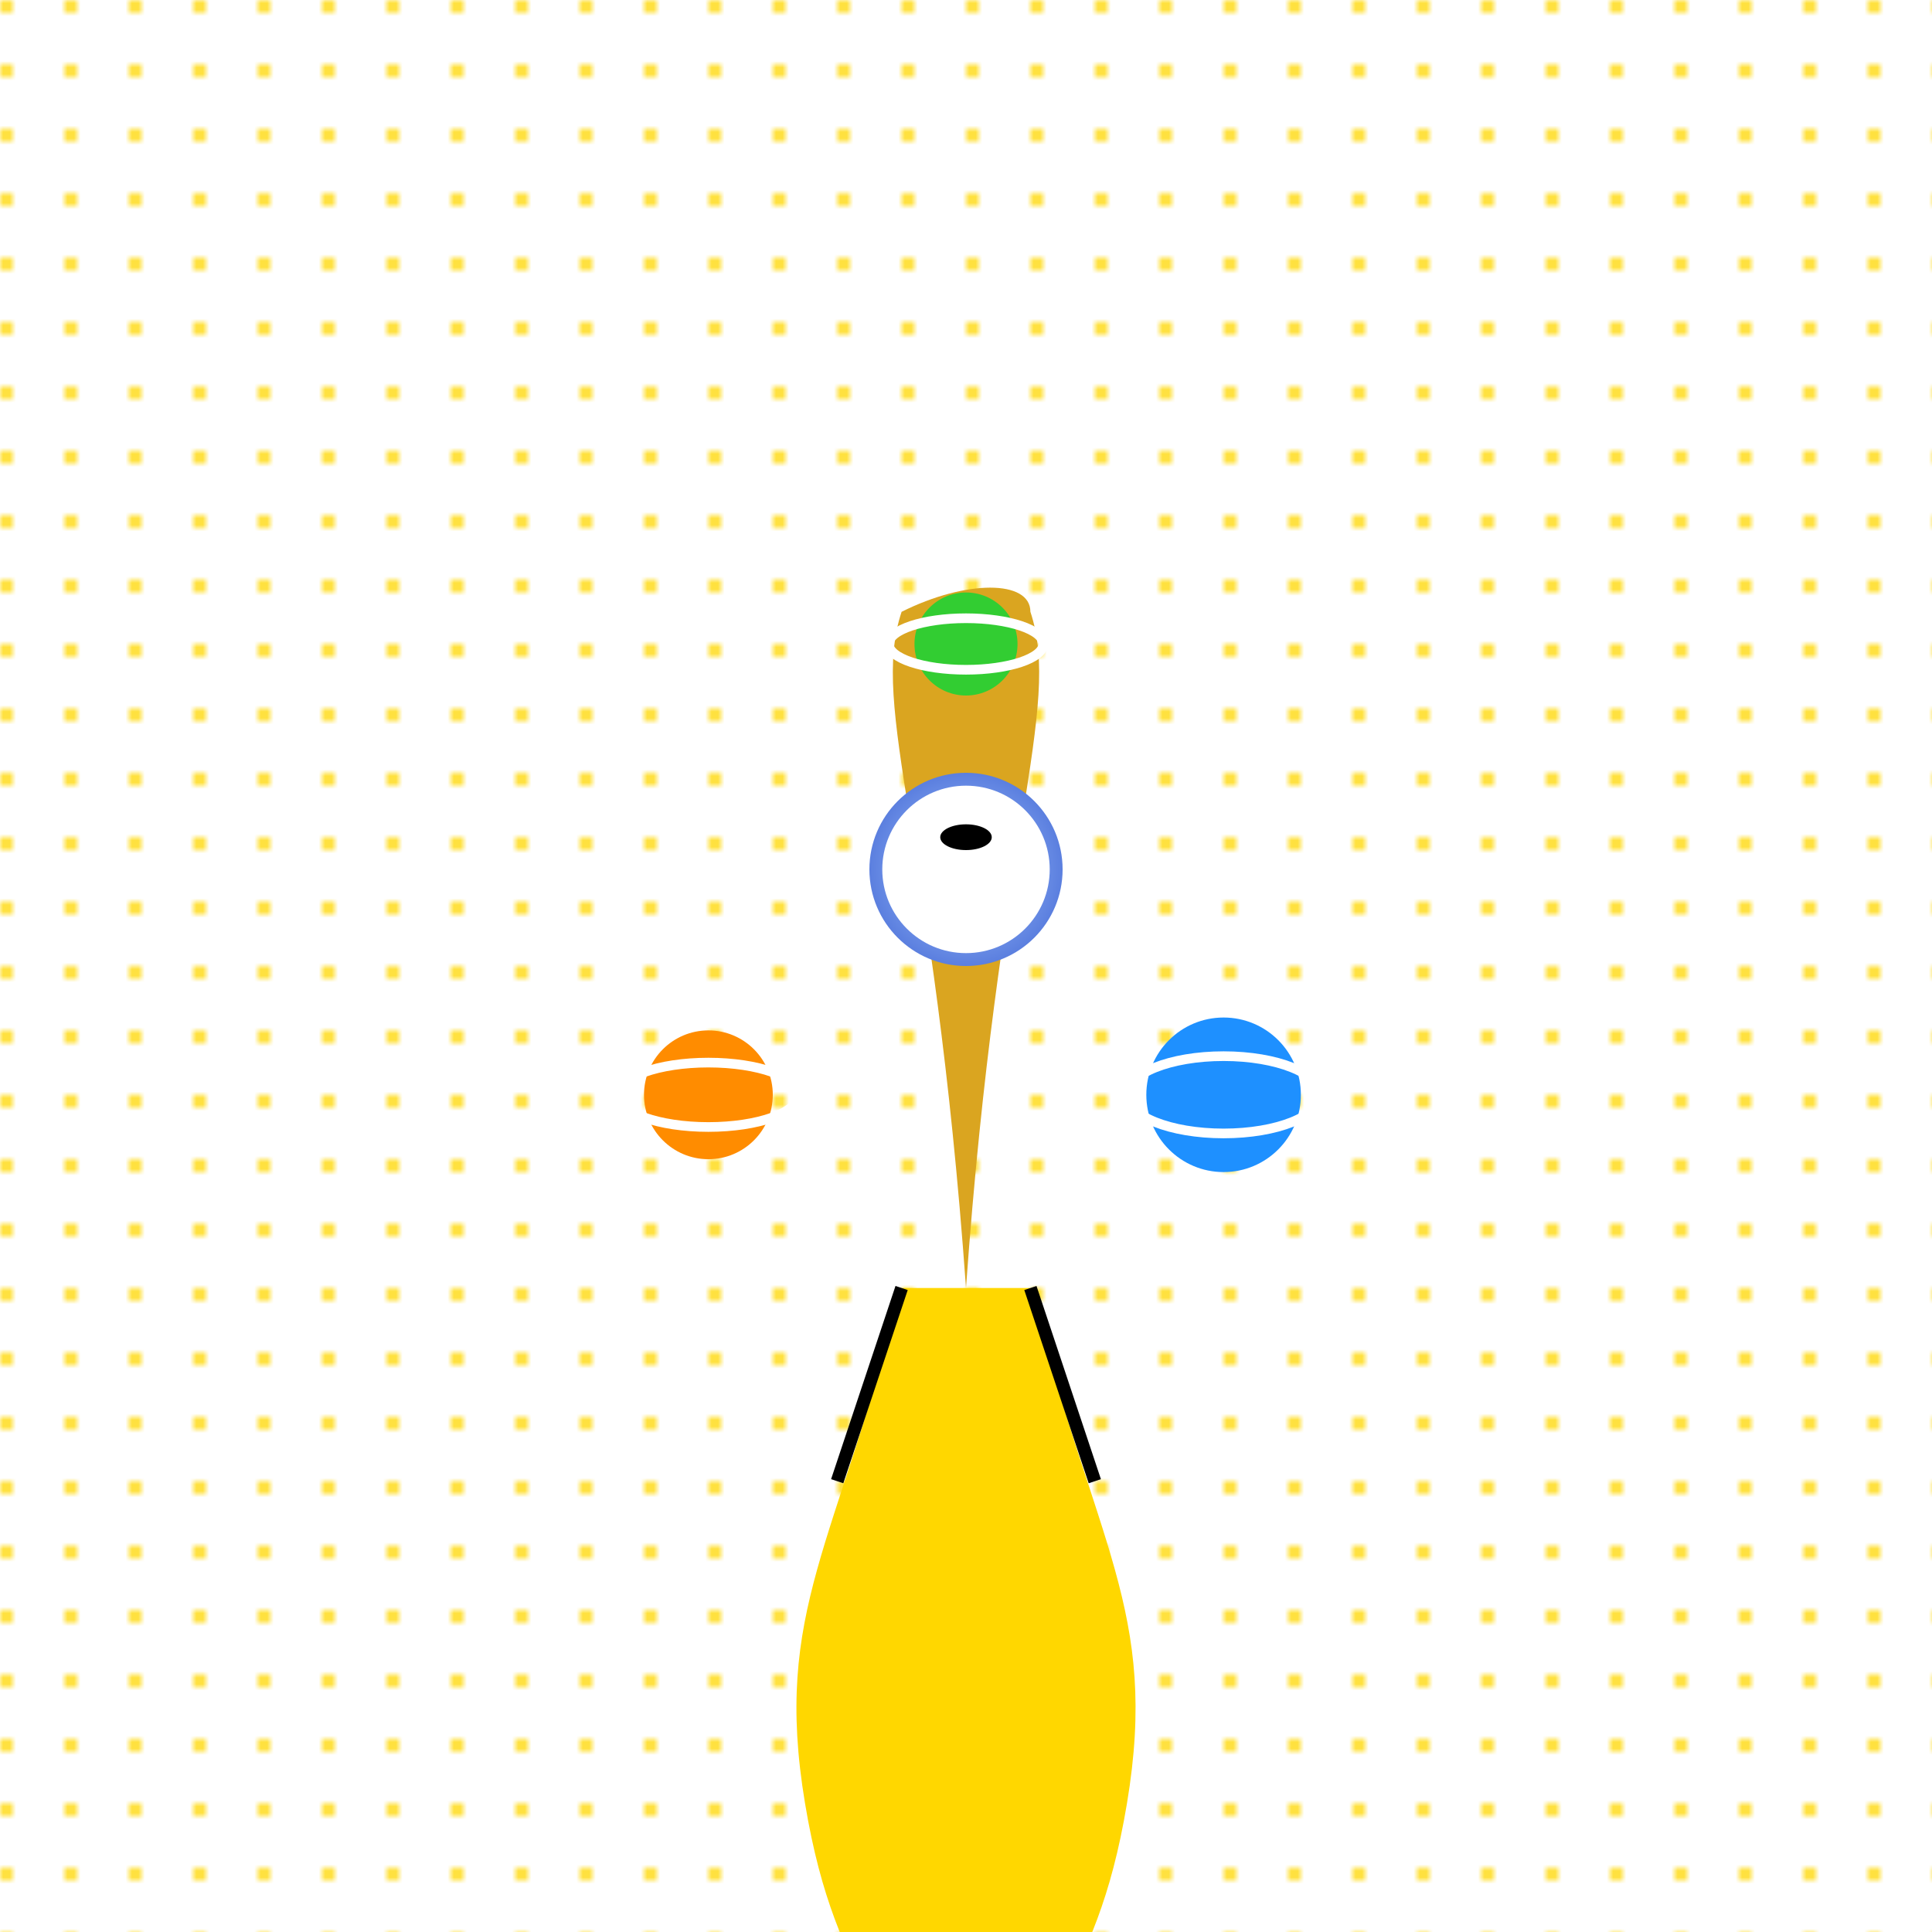<svg viewBox="0 0 300 300" xmlns="http://www.w3.org/2000/svg">
  <defs>
    <radialGradient id="helmetGradient" cx="50%" cy="50%" r="50%" fx="50%" fy="50%">
      <stop offset="0%" style="stop-color:#A8C8FF;stop-opacity:1" />
      <stop offset="100%" style="stop-color:#5B7FDF;stop-opacity:1" />
    </radialGradient>
    <pattern id="stars" patternUnits="userSpaceOnUse" width="10" height="10">
      <circle cx="1" cy="1" r="1" fill="#FFD700" />
    </pattern>
  </defs>
  <rect width="300" height="300" fill="url(#stars)" />
  <g transform="translate(150,150)">
    <g id="giraffe">
      <path d="M-10,50 C-20,90 -30,100 -25,130 C-20,160 -10,160 0,200 C10,160 20,160 25,130 C30,100 20,90 10,50 Z" fill="#FFD700" />
      <path d="M0,50 C-5,-20 -15,-40 -10,-55 C0,-60 10,-60 10,-55 C15,-40 5,-20 0,50 Z" fill="#DAA520" />
      <circle cx="0" cy="-15" r="15" fill="url(#helmetGradient)" />
      <circle cx="0" cy="-15" r="13" fill="white" />
      <ellipse cx="0" cy="-20" rx="4" ry="2" fill="black" />
      <path d="M-10,50 L-20,80" stroke="black" stroke-width="2" />
      <path d="M10,50 L20,80" stroke="black" stroke-width="2" />
    </g>
    
    <g id="planets" fill="#FF4500">
      <circle cx="-40" cy="20" r="10" fill="#FF8C00" />
      <circle cx="40" cy="20" r="12" fill="#1E90FF" />
      <circle cx="0" cy="-50" r="8" fill="#32CD32" />
    </g>

    <g id="rings">
      <ellipse cx="-40" cy="20" rx="14" ry="5" fill="none" stroke="#FFFFFF" stroke-width="1.5" />
      <ellipse cx="40" cy="20" rx="15" ry="6" fill="none" stroke="#FFFFFF" stroke-width="1.5" />
      <ellipse cx="0" cy="-50" rx="12" ry="4" fill="none" stroke="#FFFFFF" stroke-width="1.5" />
    </g>
  </g>
</svg>